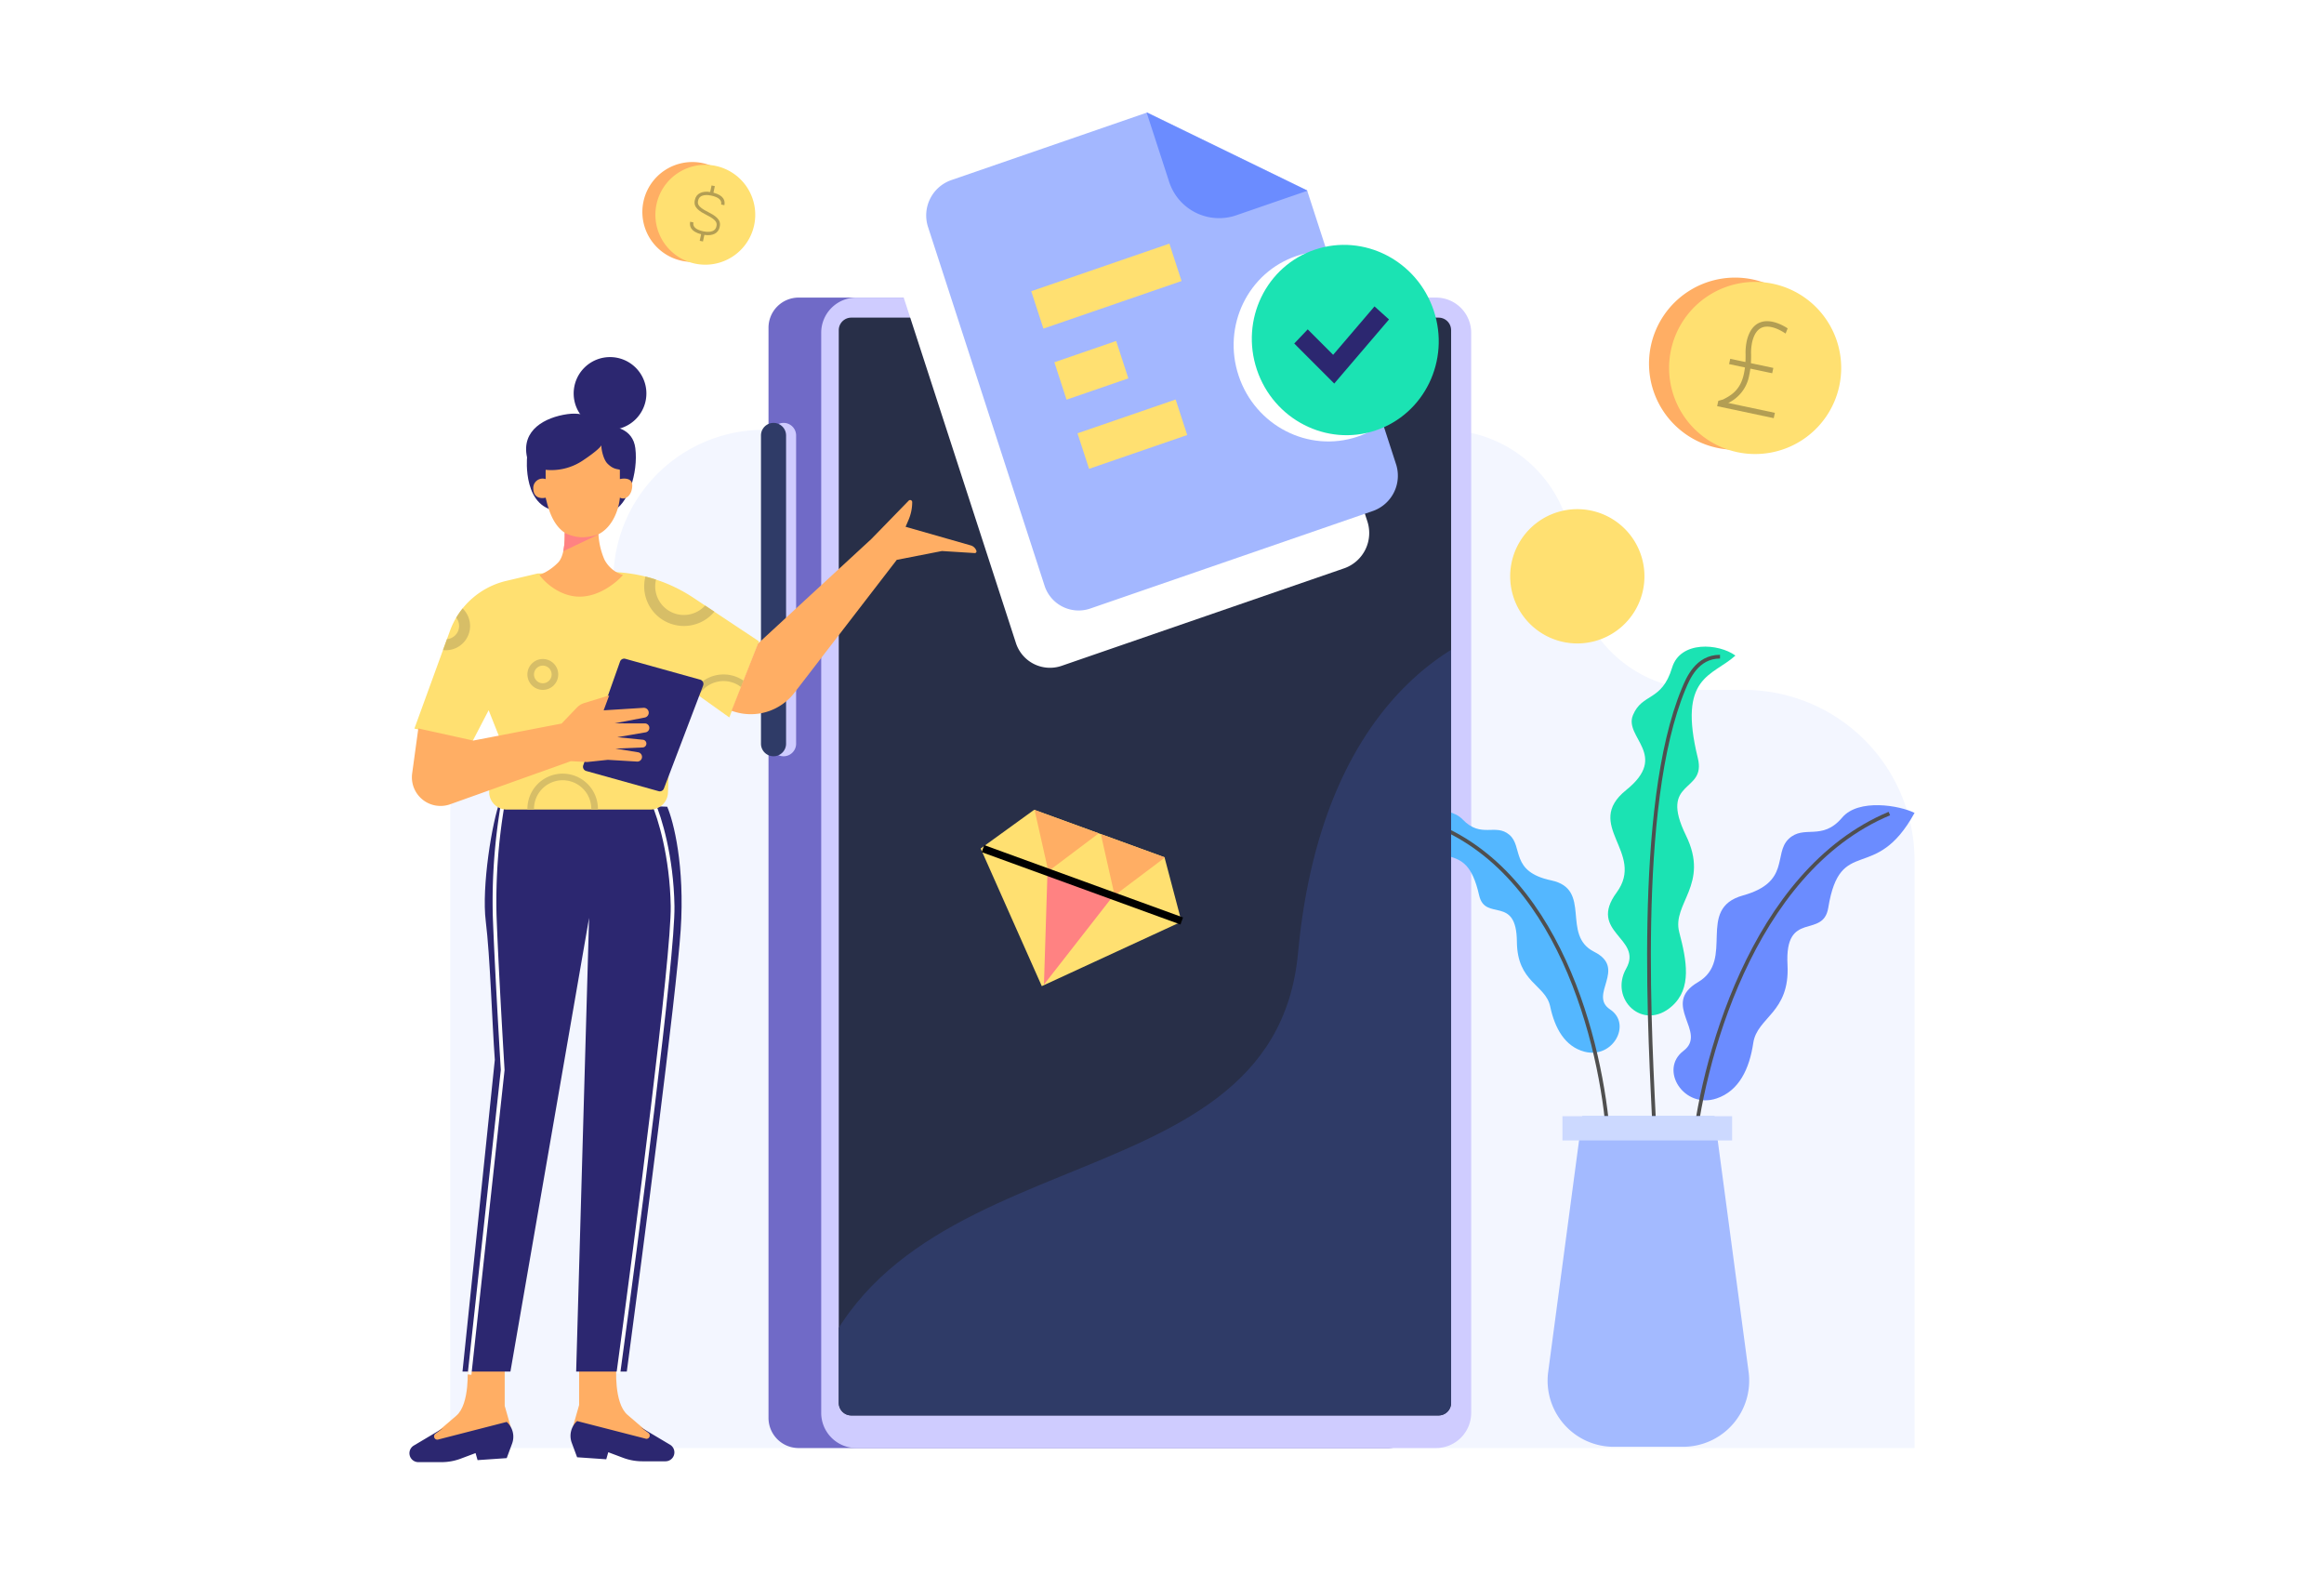 <svg xmlns="http://www.w3.org/2000/svg" xmlns:xlink="http://www.w3.org/1999/xlink" width="620" height="420" viewBox="0 0 620 420">
  <defs>
    <style>
      .cls-1 {
        fill: #ffae64;
      }

      .cls-2 {
        fill: #282f48;
      }

      .cls-3, .cls-9 {
        fill: #fff;
      }

      .cls-3 {
        opacity: 0;
      }

      .cls-4 {
        fill: #f3f6ff;
      }

      .cls-5 {
        fill: #ffe071;
      }

      .cls-6 {
        fill: #706ac7;
      }

      .cls-7 {
        fill: #cfccff;
      }

      .cls-8 {
        fill: #2f3b67;
      }

      .cls-10 {
        fill: #a3b7ff;
      }

      .cls-11 {
        fill: #6b8cff;
      }

      .cls-12 {
        fill: #1be3b3;
      }

      .cls-13, .cls-16 {
        fill: #2c2770;
      }

      .cls-13 {
        fill-rule: evenodd;
      }

      .cls-14 {
        fill: #ff8282;
      }

      .cls-15, .cls-17, .cls-21 {
        fill: none;
      }

      .cls-15 {
        stroke: #000;
        stroke-width: 2px;
      }

      .cls-17 {
        stroke: #fff;
      }

      .cls-18 {
        fill: #d7be67;
      }

      .cls-19 {
        clip-path: url(#clip-path);
      }

      .cls-20 {
        fill: #54b7ff;
      }

      .cls-21 {
        stroke: #4f4f4f;
      }

      .cls-22 {
        fill: #a3baff;
      }

      .cls-23 {
        fill: #ccd9ff;
      }

      .cls-24 {
        clip-path: url(#clip-path-2);
      }

      .cls-25 {
        fill: #b39e53;
      }

      .cls-26 {
        filter: url(#矩形_139);
      }
    </style>
    <filter id="矩形_139" x="0" y="0" width="620" height="420" filterUnits="userSpaceOnUse">
      <feOffset input="SourceAlpha"/>
      <feGaussianBlur stdDeviation="10" result="blur"/>
      <feFlood flood-color="#706ac7" flood-opacity="0.2"/>
      <feComposite operator="in" in2="blur"/>
      <feComposite in="SourceGraphic"/>
    </filter>
    <clipPath id="clip-path">
      <path id="路径_882" data-name="路径 882" class="cls-1" d="M79.3,157.513v2.476c1.1-.275,3.3-.33,3.3,1.65,0,2.476-1.65,4.126-3.3,3.3-.215,2.572-1.6,7.649-5.712,9.765a19.615,19.615,0,0,0,1.586,6.738,8.279,8.279,0,0,0,4.951,4.126c-1.651,1.925-6.271,5.776-11.552,5.776s-9.352-3.851-10.727-5.776a14.459,14.459,0,0,0,4.951-3.3c1.559-1.559,1.857-5.266,1.779-7.98-3.429-2.307-4.475-6.933-5.079-9.348-1.1.275-3.3.165-3.3-2.476a2.492,2.492,0,0,1,3.3-2.476v-2.476a15.055,15.055,0,0,0,9.9-2.476c3.961-2.64,4.951-3.851,4.951-4.126,0,1.376.607,3.907,1.65,4.951C77.647,157.513,78.747,157.238,79.3,157.513Z" transform="translate(-56.193 -150.912)"/>
    </clipPath>
    <clipPath id="clip-path-2">
      <path id="路径_880" data-name="路径 880" class="cls-2" d="M194.834,96.432a3.346,3.346,0,0,1,3.348-3.343h34.975a3.347,3.347,0,0,1,3.216,2.415l1.494,5.161a3.346,3.346,0,0,0,3.216,2.414H311.39a3.347,3.347,0,0,0,3.148-2.207l2.017-5.576a3.349,3.349,0,0,1,3.149-2.207h35.143a3.345,3.345,0,0,1,3.347,3.343V382.577a3.346,3.346,0,0,1-3.347,3.343H198.182a3.346,3.346,0,0,1-3.348-3.343Z" transform="translate(-194.834 -93.089)"/>
    </clipPath>
  </defs>
  <g id="Illustration5_pkm" transform="translate(-925 -2599)">
    <g class="cls-26" transform="matrix(1, 0, 0, 1, 925, 2599)">
      <rect id="矩形_139-2" data-name="矩形 139" class="cls-3" width="560" height="360" rx="10" transform="translate(30 30)"/>
    </g>
    <g id="组_381" data-name="组 381" transform="translate(1034.231 2629)">
      <path id="路径_822" data-name="路径 822" class="cls-4" d="M409.174,415.59H18.53v-169.6a21.752,21.752,0,0,1,21.751-21.751,21.751,21.751,0,0,0,21.751-21.751V184.114a40.123,40.123,0,0,1,40.123-40.123H283.368a34.685,34.685,0,0,1,34.685,34.685,34.685,34.685,0,0,0,34.685,34.685h10.876a45.56,45.56,0,0,1,45.56,45.56Z" transform="translate(-7.637 -59.342)"/>
      <path id="路径_823" data-name="路径 823" class="cls-5" d="M500.161,202.651a17.91,17.91,0,1,0,12.516-22.021A17.911,17.911,0,0,0,500.161,202.651Z" transform="translate(-205.862 -74.176)"/>
      <path id="路径_824" data-name="路径 824" class="cls-6" d="M328.306,83.991H170.988a8.042,8.042,0,0,0-8.042,8.042V382.82a8.042,8.042,0,0,0,8.042,8.042H328.306a8.042,8.042,0,0,0,8.042-8.042V92.033A8.042,8.042,0,0,0,328.306,83.991Z" transform="translate(-67.154 -34.615)"/>
      <path id="路径_825" data-name="路径 825" class="cls-7" d="M350.882,83.991H196.245a9.383,9.383,0,0,0-9.383,9.382V381.48a9.383,9.383,0,0,0,9.383,9.383H350.882a9.383,9.383,0,0,0,9.382-9.383V93.373A9.383,9.383,0,0,0,350.882,83.991Z" transform="translate(-77.01 -34.615)"/>
      <path id="路径_826" data-name="路径 826" class="cls-2" d="M194.834,96.432a3.346,3.346,0,0,1,3.348-3.343h34.975a3.347,3.347,0,0,1,3.216,2.415l1.494,5.161a3.346,3.346,0,0,0,3.216,2.414H311.39a3.347,3.347,0,0,0,3.148-2.207l2.017-5.576a3.349,3.349,0,0,1,3.149-2.207h35.143a3.345,3.345,0,0,1,3.347,3.343V382.577a3.346,3.346,0,0,1-3.347,3.343H198.182a3.346,3.346,0,0,1-3.348-3.343Z" transform="translate(-80.296 -38.364)"/>
      <path id="路径_828" data-name="路径 828" class="cls-7" d="M170.78,144.2a3.348,3.348,0,0,0-6.7,0v82.224a3.348,3.348,0,1,0,6.7,0Z" transform="translate(-67.623 -58.049)"/>
      <path id="路径_829" data-name="路径 829" class="cls-8" d="M166.225,144.2a3.347,3.347,0,0,0-6.695,0v82.224a3.347,3.347,0,1,0,6.695,0Z" transform="translate(-65.746 -58.049)"/>
      <path id="路径_830" data-name="路径 830" class="cls-9" d="M222.03,56.618a9.976,9.976,0,0,1,6.062-12.536L280.489,26l42.636,20.754,23.711,72.979a9.976,9.976,0,0,1-6.061,12.536l-75.559,26.074a9.548,9.548,0,0,1-12.164-6.246Z" transform="translate(-91.298 -10.715)"/>
      <path id="路径_831" data-name="路径 831" class="cls-10" d="M235.03,30.618a9.976,9.976,0,0,1,6.062-12.536L293.489,0l42.636,20.754,23.711,72.979a9.975,9.975,0,0,1-6.061,12.536l-75.559,26.075a9.549,9.549,0,0,1-12.164-6.247Z" transform="translate(-96.655)"/>
      <path id="路径_832" data-name="路径 832" class="cls-11" d="M340.48,18.3,334.53,0l42.915,20.873-19.109,6.589A14.018,14.018,0,0,1,340.48,18.3Z" transform="translate(-137.868)"/>
      <path id="路径_833" data-name="路径 833" class="cls-5" d="M282.178,72.205l36.851-12.691,3.247,9.974L285.425,82.179Z" transform="translate(-116.292 -24.527)"/>
      <path id="路径_834" data-name="路径 834" class="cls-5" d="M292.673,109.358l16.486-5.678,3.247,9.974-16.486,5.678Z" transform="translate(-120.618 -42.729)"/>
      <path id="路径_835" data-name="路径 835" class="cls-5" d="M303.167,139.252l26.184-9.017,3.085,9.475-26.183,9.017Z" transform="translate(-124.942 -53.673)"/>
      <path id="路径_836" data-name="路径 836" class="cls-9" d="M407.035,112.415c13.026-4.361,19.97-18.7,15.509-32.017s-18.636-20.584-31.662-16.223-19.969,18.7-15.509,32.018S394.009,116.777,407.035,112.415Z" transform="translate(-154.143 -25.926)"/>
      <path id="路径_837" data-name="路径 837" class="cls-12" d="M415.284,109.575c13.026-4.361,19.97-18.7,15.509-32.017s-18.636-20.584-31.662-16.223-19.969,18.7-15.509,32.018S402.258,113.936,415.284,109.575Z" transform="translate(-157.543 -24.755)"/>
      <path id="路径_838" data-name="路径 838" class="cls-13" d="M426.809,91.476l-14.613,17.1L401.53,97.893l3.594-3.774,6.782,6.793L422.94,88Z" transform="translate(-165.48 -36.267)"/>
      <path id="路径_839" data-name="路径 839" class="cls-5" d="M259.225,326.729l16.307,36.708,37.278-17.2-4.537-17.174L273.5,316.4Z" transform="translate(-106.833 -130.397)"/>
      <path id="路径_840" data-name="路径 840" class="cls-1" d="M300.811,322.7l-17.125-6.233,3.677,16.353Z" transform="translate(-116.914 -130.424)"/>
      <path id="路径_841" data-name="路径 841" class="cls-1" d="M330.881,333.645l-17.125-6.233,3.677,16.352Z" transform="translate(-129.306 -134.934)"/>
      <path id="路径_842" data-name="路径 842" class="cls-14" d="M306.582,350.584,288.9,344.15l-.954,30.307Z" transform="translate(-118.671 -141.833)"/>
      <path id="路径_843" data-name="路径 843" class="cls-15" d="M260.271,334.017l53.033,19.3" transform="translate(-107.264 -137.656)"/>
      <path id="路径_844" data-name="路径 844" class="cls-1" d="M95.72,587.508l-6.938-5.946C85.091,578.4,85.8,568.737,85.8,568.737l-9.922-.537v10.726l-1.609,5.632,20.649,4.022Z" transform="translate(-30.607 -234.169)"/>
      <path id="路径_845" data-name="路径 845" class="cls-16" d="M93.148,598.448l-18.29-4.7a5.315,5.315,0,0,0-1.429,5.8l1.429,3.857,7.777.537.536-1.877,3.963,1.486a14.558,14.558,0,0,0,5.115.928h6.183a2.379,2.379,0,0,0,1.216-4.424l-7.895-4.694,2.125,1.546a.871.871,0,0,1-.73,1.548Z" transform="translate(-30.126 -244.697)"/>
      <path id="路径_846" data-name="路径 846" class="cls-1" d="M9.478,587.891l6.938-5.946c3.691-3.163,2.984-12.824,2.984-12.824l9.922-.537v10.726l1.609,5.632-20.648,4.022Z" transform="translate(-3.906 -234.327)"/>
      <path id="路径_847" data-name="路径 847" class="cls-16" d="M7.662,598.831l18.29-4.7a5.315,5.315,0,0,1,1.429,5.8l-1.429,3.858-7.777.536-.536-1.877-3.963,1.486a14.556,14.556,0,0,1-5.115.928H2.379a2.379,2.379,0,0,1-1.216-4.424l7.894-4.694-2.125,1.546a.871.871,0,0,0,.729,1.548Z" transform="translate(0 -244.854)"/>
      <path id="路径_848" data-name="路径 848" class="cls-16" d="M82.282,346.78c1.15-17.125-1.916-29.091-3.593-32.933L34.135,312.2c-2.156,5.489-5,23-3.849,32.221S31.979,371.48,32.7,381.36l-8.623,83.156H36.862l20.987-121.03L54.4,464.516H67.91C72.222,432.407,81.132,363.905,82.282,346.78Z" transform="translate(-9.922 -128.665)"/>
      <g id="组_378" data-name="组 378" transform="translate(16.03 184.339)">
        <path id="路径_849" data-name="路径 849" class="cls-17" d="M104.164,313.568c1.609,3.576,4.881,14.052,5.1,27.353s-9.565,88.672-14.481,124.7" transform="translate(-55.09 -313.568)"/>
        <path id="路径_850" data-name="路径 850" class="cls-17" d="M36.117,314.025a153.672,153.672,0,0,0-2.145,29.5c.429,12.013,1.609,32.537,2.145,41.3l-8.849,81.253" transform="translate(-27.268 -313.756)"/>
      </g>
      <path id="路径_851" data-name="路径 851" class="cls-5" d="M26.767,210.858l8.357-1.971,17.845-.4a41.153,41.153,0,0,1,23.717,6.872L94.2,227l-7.936,20.282L72.25,237.289l-1.563,9.994-.782,20.057a4.7,4.7,0,0,1-4.7,4.52h-38.3a4.7,4.7,0,0,1-4.572-5.807l3.006-12.446-3.276-8.247-4.291,8.247-15.52-3.346,9.478-26.042A21.163,21.163,0,0,1,26.767,210.858Z" transform="translate(-0.931 -85.916)"/>
      <path id="交叉_14" data-name="交叉 14" class="cls-18" d="M39.562,62.16c0-.06,0-.12,0-.18a7.642,7.642,0,0,0-15.285,0c0,.06,0,.12,0,.18H22.517c0-.06,0-.12,0-.18a9.406,9.406,0,1,1,18.812,0c0,.06,0,.12,0,.18ZM66.749,30.715a9.466,9.466,0,0,1,1.436-1.841A9.411,9.411,0,0,1,80.209,27.8l-.667,1.705A7.636,7.636,0,0,0,68.2,31.746Zm-44.234-4.6a4.115,4.115,0,1,1,4.115,4.115A4.12,4.12,0,0,1,22.515,26.119Zm1.763,0a2.352,2.352,0,1,0,2.352-2.351A2.354,2.354,0,0,0,24.279,26.119ZM0,19.608,1.058,16.7a3.532,3.532,0,0,0,3.233-3.515,3.511,3.511,0,0,0-.771-2.2A21.155,21.155,0,0,1,5.233,8.512l.1.1a6.467,6.467,0,0,1,0,9.145A6.423,6.423,0,0,1,.764,19.653,6.583,6.583,0,0,1,0,19.608Zm60.135-7.254A10.575,10.575,0,0,1,53.673,2.6,10.576,10.576,0,0,1,54,0q1.428.357,2.828.815a7.64,7.64,0,0,0,13.1,6.913l2.471,1.643q-.309.371-.654.716a10.551,10.551,0,0,1-3.363,2.267,10.61,10.61,0,0,1-8.238,0Z" transform="translate(8.954 123.784)"/>
      <path id="路径_857" data-name="路径 857" class="cls-16" d="M82.085,145.861c-.66-5.281-5.776-6.051-8.251-5.776-1.376-.825-4.126-4.126-9.9-3.3S51.554,140.91,53.2,148.336c0,0-1.385,14.3,9.176,14.3,0,3.315,8.252,20.151,8.252,10.076s-1.413-2.486,5.291-10.076C80.038,161.167,82.91,152.462,82.085,145.861Z" transform="translate(-21.821 -56.318)"/>
      <path id="路径_858" data-name="路径 858" class="cls-16" d="M84.23,130.391a9.7,9.7,0,1,0-9.7-9.7A9.7,9.7,0,0,0,84.23,130.391Z" transform="translate(-30.716 -45.742)"/>
      <g id="组_382" data-name="组 382" transform="translate(33.034 88.718)">
        <path id="路径_859" data-name="路径 859" class="cls-1" d="M79.3,157.513v2.476c1.1-.275,3.3-.33,3.3,1.65,0,2.476-1.65,4.126-3.3,3.3-.215,2.572-1.6,7.649-5.712,9.765a19.615,19.615,0,0,0,1.586,6.738,8.279,8.279,0,0,0,4.951,4.126c-1.651,1.925-6.271,5.776-11.552,5.776s-9.352-3.851-10.727-5.776a14.459,14.459,0,0,0,4.951-3.3c1.559-1.559,1.857-5.266,1.779-7.98-3.429-2.307-4.475-6.933-5.079-9.348-1.1.275-3.3.165-3.3-2.476a2.492,2.492,0,0,1,3.3-2.476v-2.476a15.055,15.055,0,0,0,9.9-2.476c3.961-2.64,4.951-3.851,4.951-4.126,0,1.376.607,3.907,1.65,4.951C77.647,157.513,78.747,157.238,79.3,157.513Z" transform="translate(-56.193 -150.912)"/>
        <g id="蒙版组_17" data-name="蒙版组 17" class="cls-19">
          <path id="路径_868" data-name="路径 868" class="cls-14" d="M68.955,190.023a11.351,11.351,0,0,0,5.363,1.609,13.6,13.6,0,0,0,5-1.028l.094-.045-.094.045-10.632,5.05Z" transform="translate(-61.342 -167.031)"/>
        </g>
      </g>
      <path id="路径_869" data-name="路径 869" class="cls-16" d="M78.831,276.253,88.642,248.6a1.176,1.176,0,0,1,1.423-.74l19.965,5.564a1.175,1.175,0,0,1,.783,1.551l-10.461,27.476a1.177,1.177,0,0,1-1.414.714l-19.314-5.383A1.176,1.176,0,0,1,78.831,276.253Z" transform="translate(-32.46 -102.13)"/>
      <path id="路径_870" data-name="路径 870" class="cls-1" d="M41.046,272l-23.563,4.54L2.826,273.309,1.183,285.3a7.642,7.642,0,0,0,10.142,8.234l32.181-11.494,4.164.215a2.349,2.349,0,0,0,.369-.01l5.289-.561a.9.9,0,0,1,.138,0l7.712.457a1.248,1.248,0,0,0,.274-2.478l-6.037-.98,7.277-.306a1.03,1.03,0,0,0,.059-2.053l-6.842-.688,7.6-1.3a1.2,1.2,0,0,0-.2-2.373l-8.182-.012,8.1-1.553a1.308,1.308,0,0,0-.328-2.591l-10.632.667,1.485-3.985-6.617,2.026a4.7,4.7,0,0,0-2.013,1.237Z" transform="translate(-0.457 -109.003)"/>
      <path id="路径_871" data-name="路径 871" class="cls-1" d="M183.489,186.22l-30.276,27.924-7.055,17.93.852.26a14.7,14.7,0,0,0,15.938-5.087l27.3-35.443,12.051-2.352,8.738.546a.451.451,0,0,0,.456-.593,2.254,2.254,0,0,0-1.52-1.456L192.6,182.987l.79-1.842a12.055,12.055,0,0,0,.974-4.747.548.548,0,0,0-.94-.382Z" transform="translate(-60.236 -72.472)"/>
      <path id="路径_872" data-name="路径 872" class="cls-11" d="M618.631,317.613c4.35-5.142,15.335-3.254,19.317-1.252-10.519,19.142-19.8,5.624-23.023,25.311-1.379,8.426-11.663.413-10.872,15.2.686,12.83-8.107,13.942-9.133,20.857s-3.8,12.786-9.778,14.8c-8.732,2.941-15.441-7.691-8.846-12.69s-6.25-12.4,3.86-18.315-.727-19.6,12.012-23.142,8.054-11.085,12.17-15.056S613.193,324.041,618.631,317.613Z" transform="translate(-236.41 -129.532)"/>
      <path id="路径_873" data-name="路径 873" class="cls-12" d="M561,247.981c2.213-7.3,12.488-6.467,16.9-3.233-6.173,5.585-15.451,5.371-10.024,27.376,2.323,9.418-10.575,5.491-3.175,20.6,6.42,13.105-3.808,18.127-1.792,25.808s3.381,14.943-1.906,19.694c-7.727,6.943-16.847-1.846-12.248-9.994s-10.385-9.622-2.554-20.282-9.053-17.991,2.554-27.336-.684-14.013,1.809-19.988S558.237,257.11,561,247.981Z" transform="translate(-224.151 -99.883)"/>
      <path id="路径_874" data-name="路径 874" class="cls-20" d="M466.335,319.113c-3.979-4.143-13.244-1.955-16.534-.042,9.971,15.724,17.174,3.735,20.954,20.309,1.617,7.093,9.965-.267,10.065,12.351.088,10.949,7.642,11.429,8.879,17.256s3.911,10.674,9.111,12.069c7.6,2.039,12.76-7.359,6.876-11.261s4.678-10.88-4.251-15.374-.407-16.711-11.452-19.047-7.447-9-11.164-12.161S471.308,324.291,466.335,319.113Z" transform="translate(-185.374 -130.542)"/>
      <path id="路径_875" data-name="路径 875" class="cls-21" d="M564,373.781c-1.026-23.158-5.287-86.92,7.761-118.271,1.138-2.734,3.527-8.589,9.7-8.589" transform="translate(-231.826 -101.762)"/>
      <path id="路径_876" data-name="路径 876" class="cls-21" d="M514.3,412.48c-.593-22.125-10.031-70.425-43.045-86.629" transform="translate(-194.215 -134.291)"/>
      <path id="路径_877" data-name="路径 877" class="cls-21" d="M582.413,409.474c2.085-24.012,15.489-75.9,52.432-91.369" transform="translate(-240.026 -131.099)"/>
      <path id="路径_878" data-name="路径 878" class="cls-22" d="M525.755,455.421h35.273l9.1,68.214A17.636,17.636,0,0,1,552.641,543.6h-18.5a17.636,17.636,0,0,1-17.481-19.967Z" transform="translate(-212.863 -187.69)"/>
      <path id="路径_879" data-name="路径 879" class="cls-23" d="M568.508,455.421H523.242v6.467h45.266Z" transform="translate(-215.641 -187.69)"/>
      <g id="蒙版组_16" data-name="蒙版组 16" class="cls-24" transform="translate(114.538 54.725)">
        <g id="组_377" data-name="组 377" transform="translate(-10.043 72.205)">
          <path id="路径_827" data-name="路径 827" class="cls-8" d="M310.312,313.188c6.667-71.938,48.562-89.7,68.676-89.588l24-7.689,8,285.812H228.633l-50.882-61.508C191.811,357.982,303.645,385.126,310.312,313.188Z" transform="translate(-177.751 -215.912)"/>
        </g>
      </g>
      <g id="组_383" data-name="组 383" transform="translate(62.138 13.218)">
        <path id="路径_975" data-name="路径 975" class="cls-1" d="M678.515,115.218A13.32,13.32,0,1,0,668.28,99.4,13.32,13.32,0,0,0,678.515,115.218Z" transform="translate(-667.982 -88.871)"/>
        <path id="路径_976" data-name="路径 976" class="cls-5" d="M684.424,116.483a13.32,13.32,0,1,0-10.235-15.813A13.319,13.319,0,0,0,684.424,116.483Z" transform="translate(-670.417 -89.392)"/>
        <path id="路径_977" data-name="路径 977" class="cls-25" d="M695.354,99.5l.868.186-.374,1.745c2.831.734,3.16,2.207,2.917,3.34l-.868-.186c.247-1.152-.651-1.956-2.667-2.387-.712-.152-3.069-.509-3.457,1.3-.162.757-.346,1.615,2.63,3.075l1.3.72c2.025,1.283,2.022,2.314,1.8,3.338-.35,1.634-1.893,2.4-4.075,2.065l-.375,1.749-.868-.186.374-1.745c-2.831-.734-3.16-2.207-2.918-3.34l.868.186c-.246,1.152.651,1.956,2.667,2.387.712.152,3.069.509,3.457-1.3.162-.757.346-1.615-2.63-3.075l-1.3-.72c-2.025-1.283-2.022-2.314-1.8-3.338.349-1.634,1.893-2.4,4.075-2.065Z" transform="translate(-676.885 -93.253)"/>
        <path id="路径_978" data-name="路径 978" class="cls-1" d="M351.99,52.728a22.958,22.958,0,1,0-17.68-27.264A22.977,22.977,0,0,0,351.99,52.728Z" transform="translate(-65.247 23.516)"/>
        <path id="路径_979" data-name="路径 979" class="cls-5" d="M361.1,54.674a22.958,22.958,0,1,0-17.68-27.264A22.978,22.978,0,0,0,361.1,54.674Z" transform="translate(-69 22.714)"/>
        <path id="路径_980" data-name="路径 980" class="cls-25" d="M367.911,38.539l.307-1.421,4.058.859c.037-.7.039-1.33.041-1.928a14.83,14.83,0,0,1,.377-3.961c.661-2.537,1.9-4.131,3.692-4.738,2.735-.924,5.878.821,7.156,1.655l-.553,1.387c-.849-.584-3.823-2.451-6.13-1.665-1.29.437-2.212,1.69-2.743,3.724a13.606,13.606,0,0,0-.329,3.6c0,.687,0,1.418-.055,2.235l5.988,1.268-.308,1.421-5.822-1.233c-.072.554-.174,1.149-.313,1.793A10.118,10.118,0,0,1,367.69,48.9l12.441,2.634-.308,1.421-15.094-3.2.308-1.421,1.29-.369c1.926-1,4.563-2.358,5.511-6.739.14-.645.239-1.24.309-1.794l-4.237-.9Z" transform="translate(-77.994 15.367)"/>
      </g>
    </g>
  </g>
</svg>
